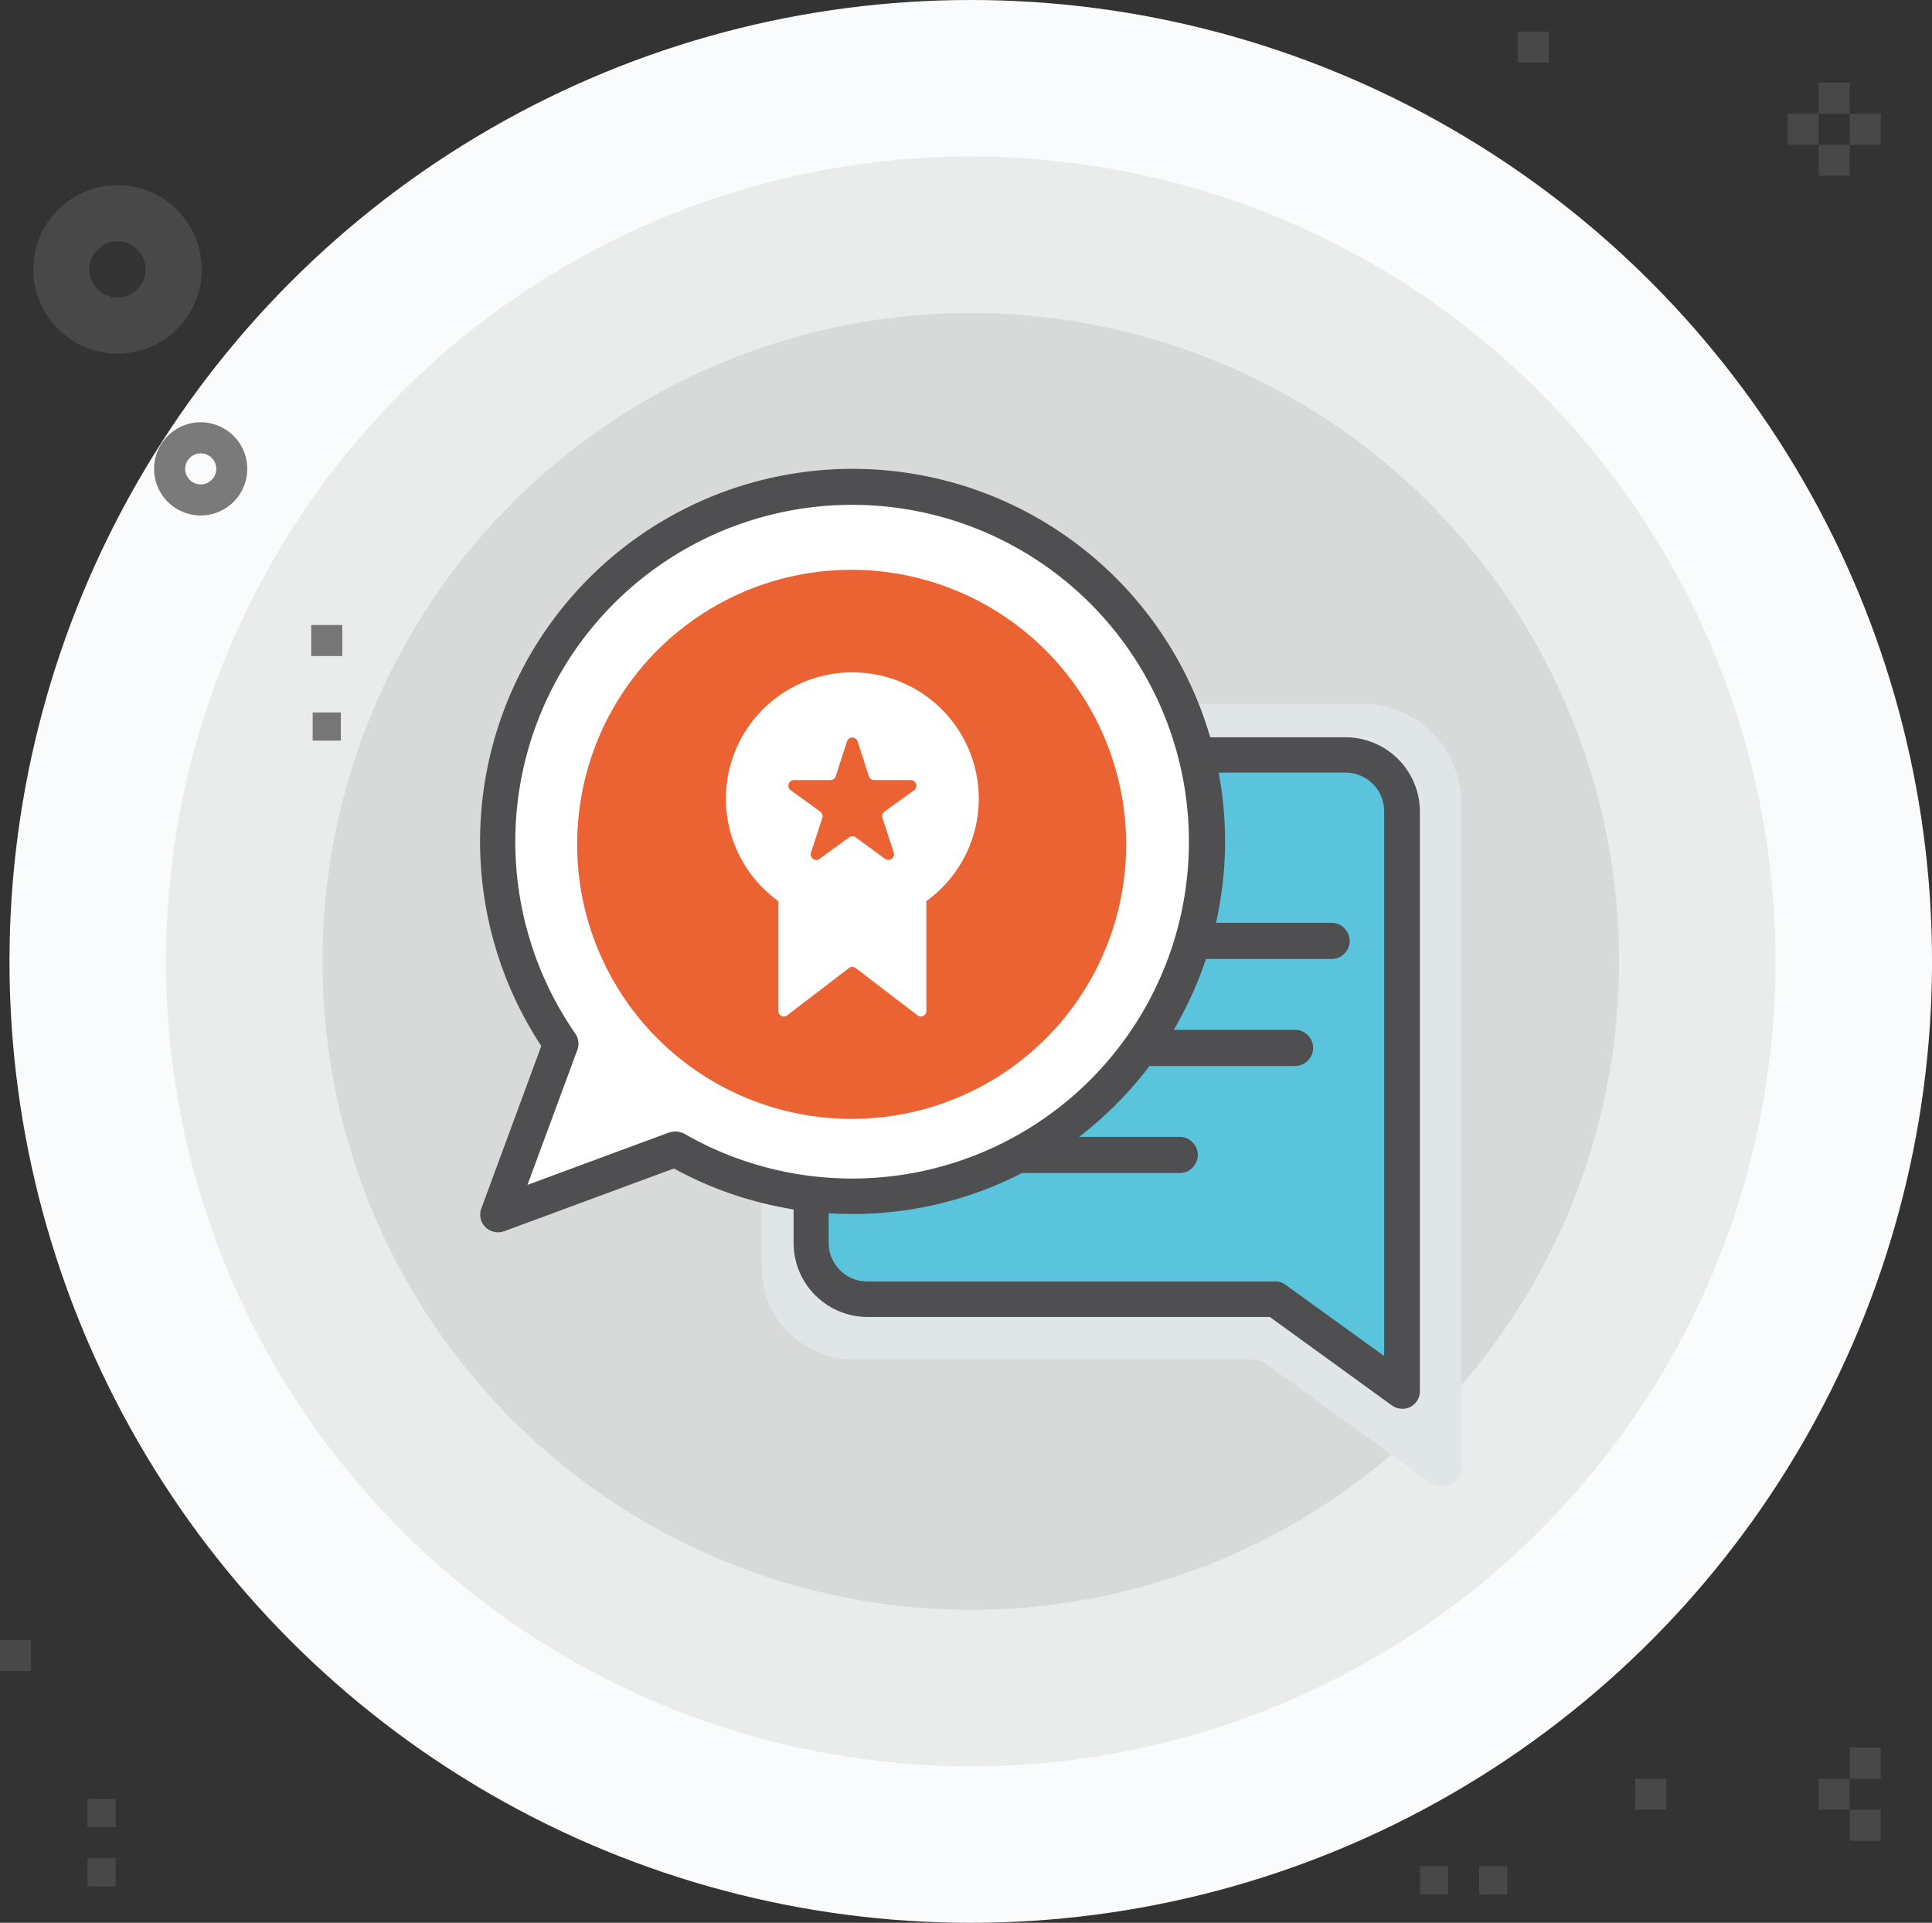 <svg id="Layer_1" data-name="Layer 1" xmlns="http://www.w3.org/2000/svg" viewBox="0 0 95.721 95.251"><rect x="0" y="0" width="95.721" height="95.251" fill="#333333" stroke="none"/><defs><style>.cls-1{fill:#fafbfc;}.cls-2{fill:#eaeceb;}.cls-3{fill:#d8d9d9;}.cls-4{fill:#e0e5e7;}.cls-5,.cls-9{fill:#4f4f51;}.cls-6{fill:#59c4db;}.cls-7{fill:#fff;}.cls-8{fill:#eb6333;}.cls-9{opacity:0.75;}</style></defs><title>icon__soporte-premium</title><circle class="cls-1" cx="48.096" cy="47.626" r="47.626"/><circle class="cls-2" cx="48.096" cy="47.626" r="39.873"/><circle class="cls-3" cx="48.096" cy="47.626" r="32.12"/><path class="cls-4" d="M330.692,420.093a0.979,0.979,0,0,1-1.551.793l-8.089-5.841a1.285,1.285,0,0,0-.775-0.258h-19.7a4.547,4.547,0,0,1-4.547-4.547V406.56l3.087,0.192c0.326,0.013-.814,4.222-0.5,4.235,15.379,0,16.257-12.127,16.257-27.505,0-1.446-.11,1.108-0.328-0.264l-0.144-.908h11.378a4.909,4.909,0,0,1,4.909,4.909v32.874Z" transform="translate(-258.286 -347.443)"/><path class="cls-5" d="M328.635,416.363V387.64a3.688,3.688,0,0,0-3.673-3.673H318.25l-0.114-.364a18.455,18.455,0,1,0-33.172,15.441l0.139,0.218-2.971,8.051a0.869,0.869,0,0,0,.2.917,0.9,0.9,0,0,0,.933.206l8.409-3.108,0.206,0.11a18.364,18.364,0,0,0,5.3,1.844l0.425,0.078v1.659a3.668,3.668,0,0,0,3.664,3.664H321.2l6.048,4.383a0.9,0.9,0,0,0,.9.082A0.885,0.885,0,0,0,328.635,416.363Z" transform="translate(-258.286 -347.443)"/><path class="cls-6" d="M324.953,385.717h-6.288l0.1,0.6a18.029,18.029,0,0,1,.217,2.81,18.432,18.432,0,0,1-.449,4.031h5.728a0.9,0.9,0,0,1,.895.895h0a0.9,0.9,0,0,1-.895.895h-6.225a18.369,18.369,0,0,1-1.6,3.512h6.015a0.9,0.9,0,0,1,.895.895h0a0.9,0.9,0,0,1-.895.895h-7.212a18.608,18.608,0,0,1-3.491,3.512h4.989a0.9,0.9,0,0,1,.895.895h0a0.9,0.9,0,0,1-.895.895h-7.815a18.332,18.332,0,0,1-8.4,2.03c-0.21-.009-0.422,0-0.638-0.009l-0.542-.023v1.462a1.914,1.914,0,0,0,1.914,1.914h20.217a0.85,0.85,0,0,1,.513.17l4.878,3.521V387.631A1.914,1.914,0,0,0,324.953,385.717Z" transform="translate(-258.286 -347.443)"/><path class="cls-7" d="M292.178,403.6a0.957,0.957,0,0,0-.749-0.053l-7.009,2.592,2.473-6.692a0.882,0.882,0,0,0-.109-0.81A16.687,16.687,0,1,1,292.178,403.6Z" transform="translate(-258.286 -347.443)"/><path class="cls-8" d="M300.482,375.67h0a13.59,13.59,0,0,0-13.6,13.6h0a13.59,13.59,0,0,0,13.6,13.6h0a13.59,13.59,0,0,0,13.6-13.6h0A13.617,13.617,0,0,0,300.482,375.67Z" transform="translate(-258.286 -347.443)"/><path class="cls-7" d="M300.515,380.751a6.257,6.257,0,0,0-3.668,11.331v5.444a0.272,0.272,0,0,0,.437.216l3.066-2.346a0.272,0.272,0,0,1,.33,0l3.066,2.346a0.272,0.272,0,0,0,.437-0.216v-5.444A6.257,6.257,0,0,0,300.515,380.751Zm3.054,5.841-1.462,1.057a0.279,0.279,0,0,0-.1.313l0.561,1.715a0.279,0.279,0,0,1-.43.312l-1.457-1.064a0.279,0.279,0,0,0-.329,0l-1.457,1.064a0.279,0.279,0,0,1-.43-0.312l0.561-1.715a0.279,0.279,0,0,0-.1-0.313l-1.462-1.057a0.279,0.279,0,0,1,.164-0.506l1.8,0a0.279,0.279,0,0,0,.266-0.194l0.554-1.717a0.279,0.279,0,0,1,.531,0l0.554,1.717a0.279,0.279,0,0,0,.266.194l1.8,0A0.279,0.279,0,0,1,303.569,386.592Z" transform="translate(-258.286 -347.443)"/><rect class="cls-9" x="81.018" y="88.113" width="1.538" height="1.538"/><rect class="cls-9" x="15.42" y="30.962" width="1.538" height="1.538"/><path class="cls-9" d="M268.228,372.978a2.308,2.308,0,1,0-2.308-2.308A2.31,2.31,0,0,0,268.228,372.978Zm0-1.538A0.769,0.769,0,1,1,269,370.67,0.77,0.77,0,0,1,268.228,371.44Z" transform="translate(-258.286 -347.443)"/><rect class="cls-9" x="91.642" y="89.652" width="1.538" height="1.538"/><rect class="cls-9" x="90.104" y="88.113" width="1.538" height="1.538"/><rect class="cls-9" x="91.642" y="86.575" width="1.538" height="1.538"/><rect class="cls-9" x="91.642" y="5.632" width="1.538" height="1.538"/><rect class="cls-9" x="90.104" y="7.17" width="1.538" height="1.538"/><rect class="cls-9" x="88.566" y="5.632" width="1.538" height="1.538"/><rect class="cls-9" x="90.104" y="4.094" width="1.538" height="1.538"/><path class="cls-9" d="M264.107,364.961a4.172,4.172,0,1,0-4.172-4.172A4.177,4.177,0,0,0,264.107,364.961Zm0-2.781a1.391,1.391,0,1,1,1.391-1.391A1.392,1.392,0,0,1,264.107,362.18Z" transform="translate(-258.286 -347.443)"/><rect class="cls-9" x="73.287" y="92.443" width="1.396" height="1.396"/><rect class="cls-9" x="15.491" y="35.292" width="1.396" height="1.396"/><rect class="cls-9" x="70.354" y="92.443" width="1.396" height="1.396"/><rect class="cls-9" y="81.243" width="1.538" height="1.538"/><rect class="cls-9" x="4.33" y="89.116" width="1.396" height="1.396"/><rect class="cls-9" x="4.33" y="92.049" width="1.396" height="1.396"/><rect class="cls-9" x="75.198" y="1.562" width="1.538" height="1.538"/></svg>
